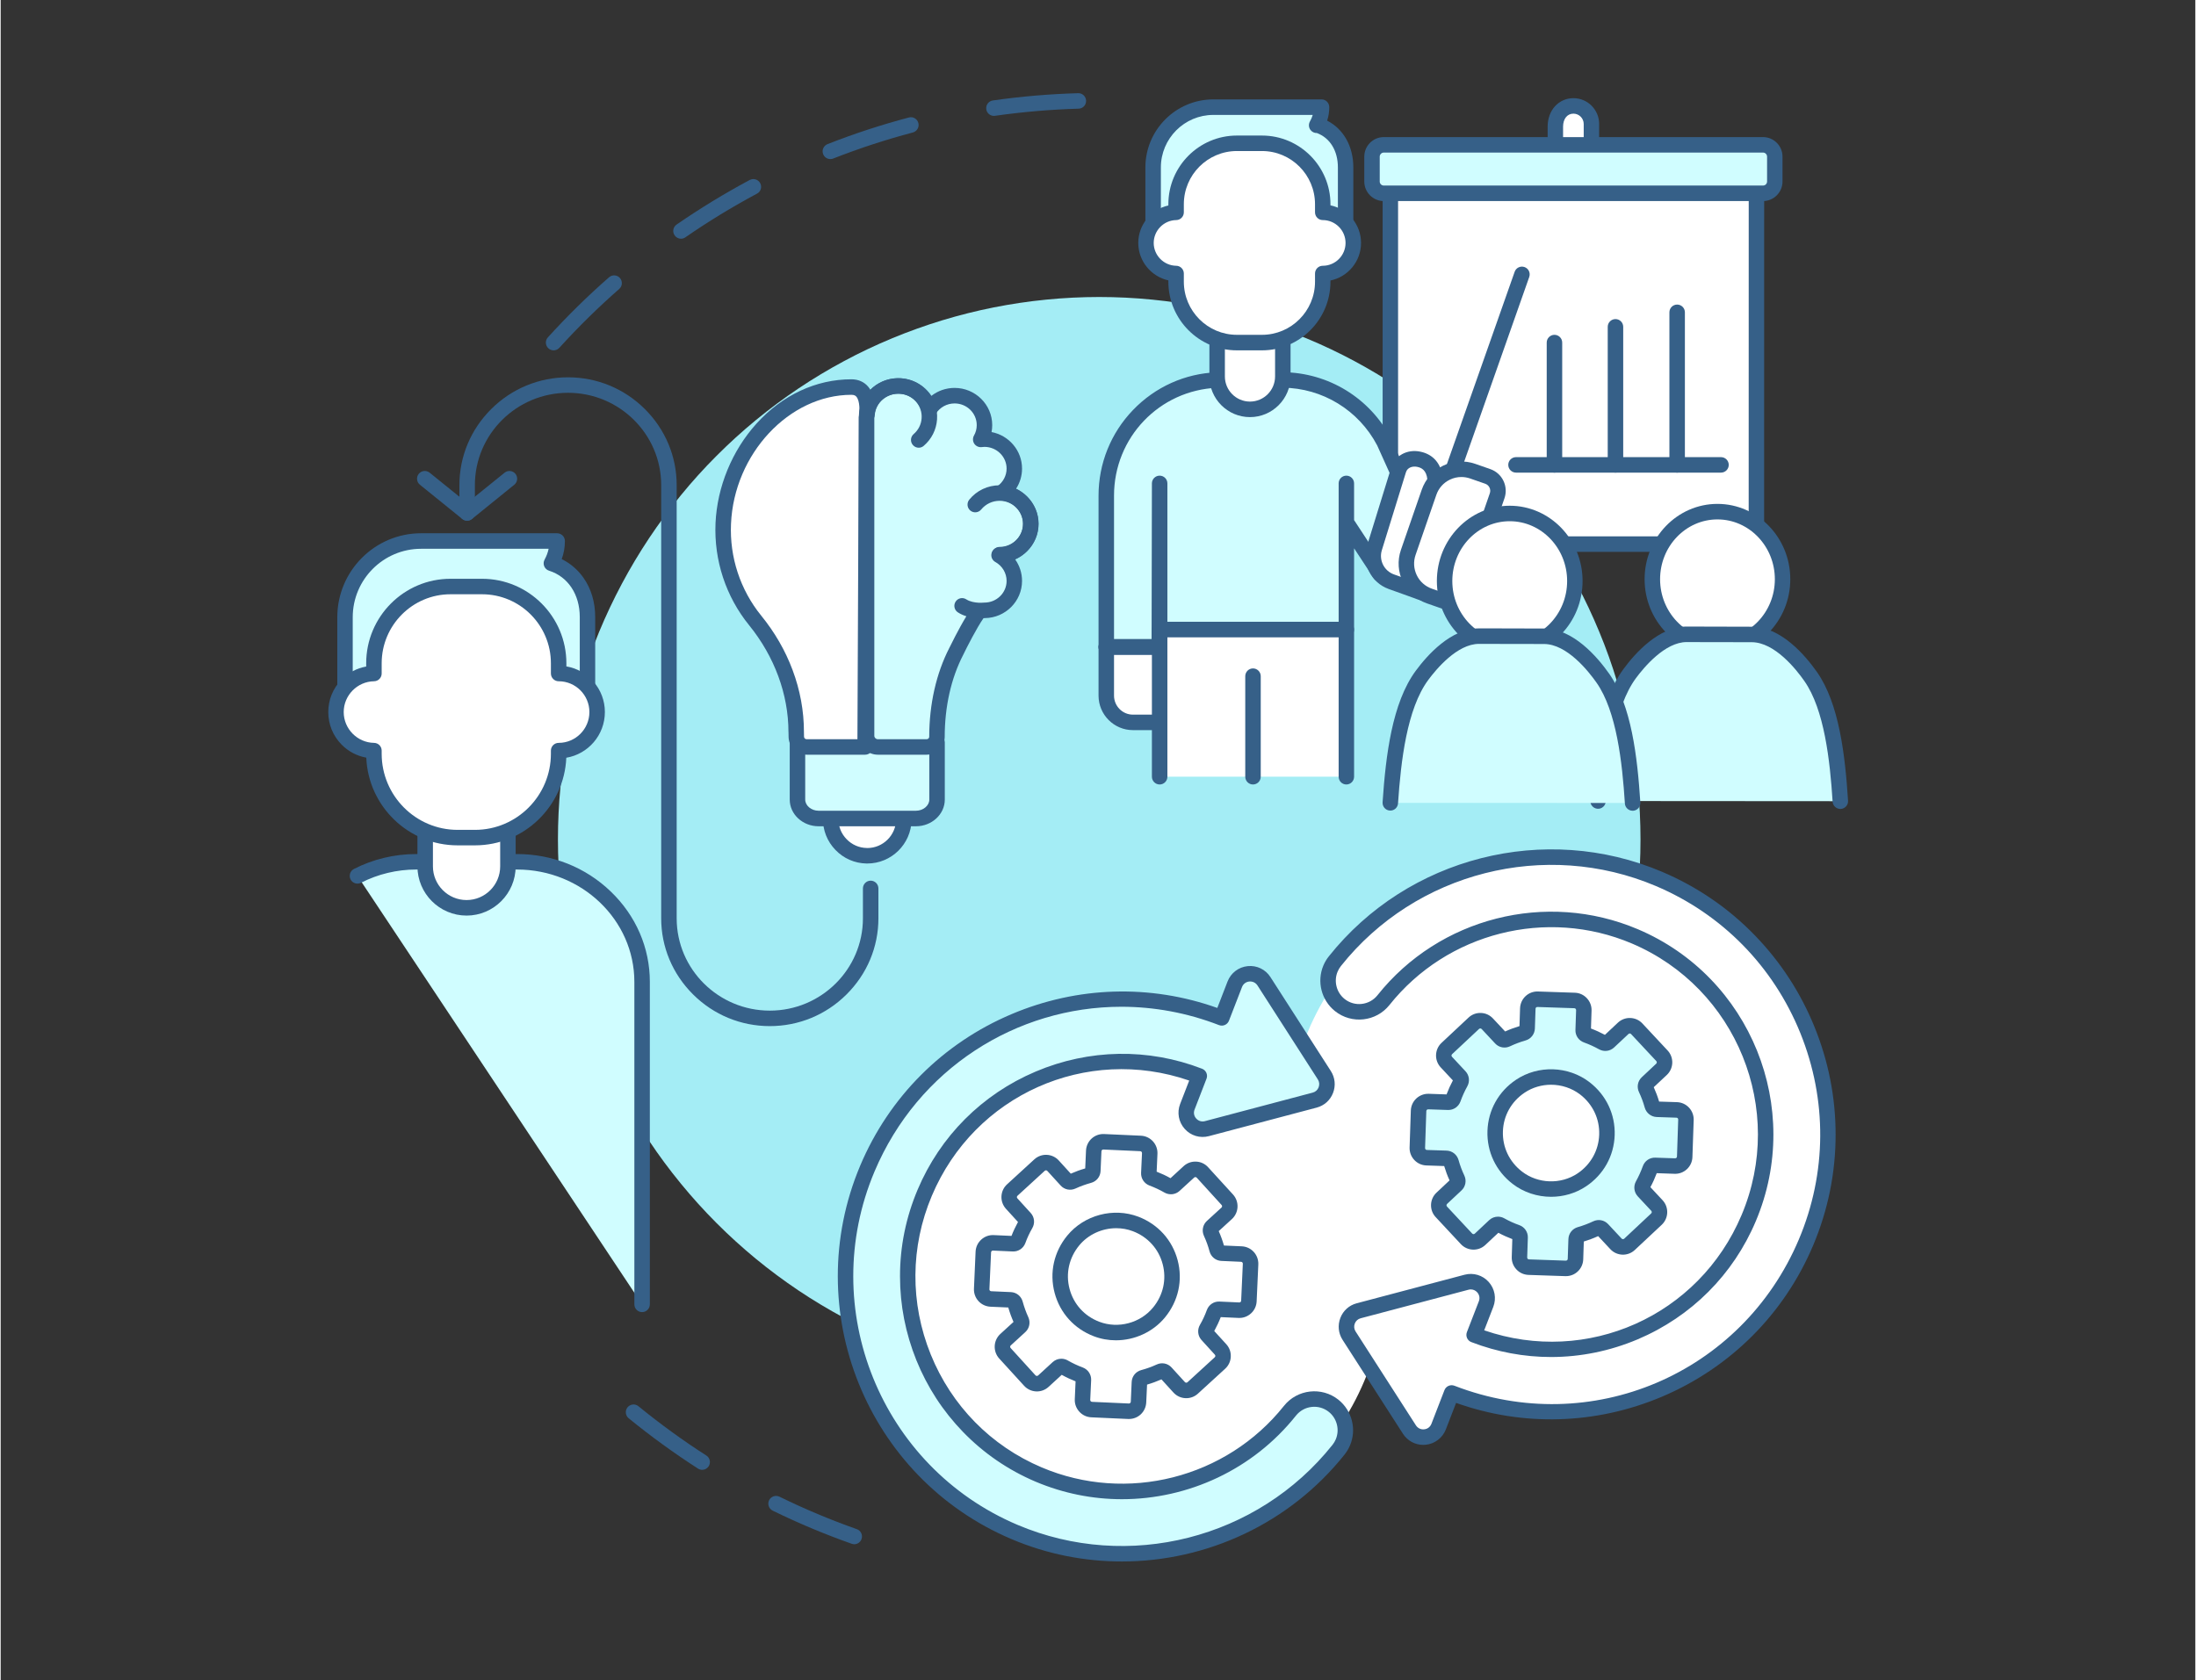 <svg xmlns="http://www.w3.org/2000/svg" xmlns:xlink="http://www.w3.org/1999/xlink" width="260" viewBox="0 0 194.88 149.25" height="199" preserveAspectRatio="xMidYMid meet"><rect x="0" y="0" width="194.88" height="149.25" fill="#333333" stroke="none"/><defs><clipPath id="99081277df"><path d="M 48 8.262 L 97 8.262 L 97 32 L 48 32 Z M 48 8.262 " clip-rule="nonzero"></path></clipPath><clipPath id="0649f91037"><path d="M 29.059 47 L 53 47 L 53 62 L 29.059 62 Z M 29.059 47 " clip-rule="nonzero"></path></clipPath><clipPath id="f39f08518b"><path d="M 29.059 52 L 53 52 L 53 75 L 29.059 75 Z M 29.059 52 " clip-rule="nonzero"></path></clipPath><clipPath id="d566eaa2c7"><path d="M 29.059 51 L 54 51 L 54 76 L 29.059 76 Z M 29.059 51 " clip-rule="nonzero"></path></clipPath><clipPath id="2cb6763d41"><path d="M 137 8.262 L 142 8.262 L 142 14 L 137 14 Z M 137 8.262 " clip-rule="nonzero"></path></clipPath><clipPath id="0d9e5485cf"><path d="M 101 8.262 L 121 8.262 L 121 21 L 101 21 Z M 101 8.262 " clip-rule="nonzero"></path></clipPath></defs><path fill="#366088" d="M 75.797 137.156 C 75.719 137.156 75.641 137.141 75.566 137.113 C 73.184 136.273 70.824 135.285 68.551 134.172 C 68.211 134.004 68.07 133.594 68.234 133.25 C 68.402 132.91 68.812 132.766 69.156 132.934 C 71.379 134.023 73.691 134.992 76.023 135.816 C 76.383 135.941 76.57 136.336 76.441 136.695 C 76.344 136.977 76.078 137.156 75.797 137.156 Z M 62.293 130.547 C 62.164 130.547 62.035 130.512 61.922 130.438 C 59.797 129.07 57.723 127.566 55.762 125.965 C 55.469 125.723 55.426 125.289 55.664 124.996 C 55.906 124.703 56.34 124.656 56.633 124.898 C 58.551 126.465 60.578 127.941 62.664 129.277 C 62.98 129.48 63.074 129.906 62.871 130.227 C 62.738 130.434 62.52 130.547 62.293 130.547 Z M 62.293 130.547 " fill-opacity="1" fill-rule="nonzero"></path><g clip-path="url(#99081277df)"><path fill="#366088" d="M 49.102 31.117 C 48.934 31.117 48.77 31.059 48.637 30.938 C 48.355 30.68 48.336 30.246 48.59 29.965 C 50.293 28.09 52.117 26.293 54.02 24.629 C 54.305 24.379 54.738 24.406 54.988 24.691 C 55.238 24.98 55.211 25.414 54.926 25.664 C 53.062 27.297 51.273 29.055 49.609 30.891 C 49.473 31.039 49.285 31.117 49.102 31.117 Z M 60.41 21.203 C 60.191 21.203 59.98 21.098 59.844 20.902 C 59.629 20.59 59.707 20.164 60.02 19.945 C 62.102 18.508 64.289 17.176 66.516 15.984 C 66.852 15.809 67.266 15.934 67.445 16.27 C 67.625 16.605 67.496 17.023 67.16 17.199 C 64.98 18.363 62.84 19.668 60.801 21.078 C 60.684 21.164 60.547 21.203 60.41 21.203 Z M 73.676 14.129 C 73.398 14.129 73.141 13.965 73.035 13.691 C 72.895 13.336 73.07 12.938 73.422 12.801 C 75.777 11.875 78.207 11.078 80.652 10.434 C 81.02 10.336 81.395 10.559 81.488 10.926 C 81.586 11.293 81.367 11.668 81 11.766 C 78.609 12.398 76.227 13.176 73.926 14.082 C 73.844 14.113 73.758 14.129 73.676 14.129 Z M 88.199 10.293 C 87.863 10.293 87.566 10.047 87.52 9.703 C 87.465 9.324 87.727 8.977 88.102 8.922 C 90.598 8.566 93.145 8.348 95.676 8.277 C 96.059 8.266 96.371 8.566 96.383 8.945 C 96.395 9.328 96.094 9.645 95.715 9.652 C 93.234 9.723 90.738 9.938 88.297 10.285 C 88.262 10.289 88.23 10.293 88.199 10.293 Z M 88.199 10.293 " fill-opacity="1" fill-rule="nonzero"></path></g><path fill="#a4edf5" d="M 145.613 74.559 C 145.613 76.137 145.535 77.711 145.383 79.281 C 145.227 80.852 144.996 82.41 144.691 83.957 C 144.383 85.504 144 87.031 143.543 88.543 C 143.086 90.055 142.559 91.535 141.953 92.996 C 141.352 94.453 140.68 95.879 139.938 97.27 C 139.195 98.66 138.387 100.012 137.512 101.324 C 136.641 102.637 135.703 103.902 134.703 105.121 C 133.703 106.34 132.648 107.508 131.535 108.625 C 130.422 109.742 129.258 110.797 128.039 111.801 C 126.824 112.801 125.562 113.738 124.254 114.617 C 122.941 115.492 121.594 116.305 120.207 117.047 C 118.816 117.789 117.398 118.465 115.941 119.066 C 114.488 119.672 113.008 120.203 111.5 120.66 C 109.996 121.117 108.469 121.5 106.926 121.809 C 105.383 122.117 103.828 122.348 102.258 122.504 C 100.691 122.656 99.121 122.734 97.547 122.734 C 95.973 122.734 94.402 122.656 92.836 122.504 C 91.27 122.348 89.715 122.117 88.172 121.809 C 86.629 121.5 85.102 121.117 83.598 120.66 C 82.09 120.203 80.609 119.672 79.156 119.066 C 77.699 118.465 76.277 117.789 74.891 117.047 C 73.504 116.305 72.152 115.492 70.844 114.617 C 69.535 113.738 68.273 112.801 67.055 111.801 C 65.84 110.797 64.676 109.742 63.562 108.625 C 62.449 107.508 61.391 106.34 60.395 105.121 C 59.395 103.902 58.457 102.637 57.582 101.324 C 56.711 100.012 55.902 98.66 55.16 97.27 C 54.418 95.879 53.746 94.453 53.141 92.996 C 52.539 91.535 52.012 90.055 51.555 88.543 C 51.098 87.031 50.715 85.504 50.406 83.957 C 50.102 82.41 49.867 80.852 49.715 79.281 C 49.559 77.711 49.484 76.137 49.484 74.559 C 49.484 72.98 49.559 71.406 49.715 69.836 C 49.867 68.266 50.102 66.707 50.406 65.16 C 50.715 63.609 51.098 62.082 51.555 60.574 C 52.012 59.062 52.539 57.578 53.141 56.121 C 53.746 54.664 54.418 53.238 55.16 51.848 C 55.902 50.457 56.711 49.105 57.582 47.793 C 58.457 46.48 59.395 45.215 60.395 43.996 C 61.391 42.773 62.449 41.605 63.562 40.492 C 64.676 39.375 65.84 38.316 67.055 37.316 C 68.273 36.316 69.535 35.375 70.844 34.5 C 72.152 33.625 73.504 32.812 74.891 32.07 C 76.277 31.324 77.699 30.652 79.156 30.047 C 80.609 29.445 82.09 28.914 83.598 28.453 C 85.102 27.996 86.629 27.613 88.172 27.305 C 89.715 27 91.27 26.766 92.836 26.613 C 94.402 26.457 95.973 26.379 97.547 26.379 C 99.121 26.379 100.691 26.457 102.258 26.613 C 103.828 26.766 105.383 27 106.926 27.305 C 108.469 27.613 109.996 27.996 111.5 28.453 C 113.008 28.914 114.488 29.445 115.941 30.047 C 117.398 30.652 118.816 31.324 120.207 32.07 C 121.594 32.812 122.941 33.625 124.254 34.5 C 125.562 35.375 126.824 36.316 128.039 37.316 C 129.258 38.316 130.422 39.375 131.535 40.492 C 132.648 41.605 133.703 42.773 134.703 43.996 C 135.703 45.215 136.641 46.48 137.512 47.793 C 138.387 49.105 139.195 50.457 139.938 51.848 C 140.68 53.238 141.352 54.664 141.953 56.121 C 142.559 57.578 143.086 59.062 143.543 60.574 C 144 62.082 144.383 63.609 144.691 65.16 C 144.996 66.707 145.227 68.266 145.383 69.836 C 145.535 71.406 145.613 72.98 145.613 74.559 Z M 145.613 74.559 " fill-opacity="1" fill-rule="nonzero"></path><path fill="#366088" d="M 41.418 46.246 C 41.266 46.246 41.113 46.195 40.988 46.094 L 37.23 43.055 C 36.934 42.816 36.887 42.383 37.125 42.086 C 37.363 41.793 37.797 41.746 38.094 41.984 L 41.418 44.672 L 44.746 41.984 C 45.039 41.746 45.473 41.793 45.711 42.086 C 45.949 42.383 45.902 42.816 45.605 43.055 L 41.852 46.094 C 41.723 46.195 41.57 46.246 41.418 46.246 Z M 41.418 46.246 " fill-opacity="1" fill-rule="nonzero"></path><path fill="#366088" d="M 68.297 91.137 C 65.73 91.137 63.312 90.141 61.488 88.328 C 59.66 86.512 58.652 84.109 58.652 81.562 L 58.652 43.086 C 58.652 38.566 54.941 34.887 50.379 34.887 C 45.82 34.887 42.109 38.566 42.109 43.086 L 42.109 45.555 C 42.109 45.938 41.801 46.246 41.422 46.246 C 41.043 46.246 40.734 45.938 40.734 45.555 L 40.734 43.086 C 40.734 40.539 41.742 38.137 43.57 36.32 C 45.398 34.508 47.816 33.512 50.379 33.512 C 52.945 33.512 55.363 34.508 57.191 36.32 C 59.02 38.137 60.027 40.539 60.027 43.086 L 60.027 81.562 C 60.027 86.082 63.734 89.762 68.297 89.762 C 72.859 89.762 76.566 86.082 76.566 81.562 L 76.566 78.91 C 76.566 78.527 76.875 78.219 77.254 78.219 C 77.633 78.219 77.941 78.527 77.941 78.91 L 77.941 81.562 C 77.941 84.109 76.934 86.512 75.105 88.328 C 73.281 90.141 70.863 91.137 68.297 91.137 Z M 68.297 91.137 " fill-opacity="1" fill-rule="nonzero"></path><path fill="#ffffff" d="M 73.703 72.695 C 73.672 74.488 75.109 75.977 76.895 76.008 C 78.68 76.039 80.168 74.598 80.199 72.809 Z M 73.703 72.695 " fill-opacity="1" fill-rule="nonzero"></path><path fill="#366088" d="M 76.953 76.695 C 76.93 76.695 76.906 76.695 76.883 76.695 C 75.836 76.676 74.855 76.25 74.125 75.488 C 73.391 74.73 73 73.734 73.016 72.684 C 73.023 72.305 73.336 72 73.715 72.008 C 74.094 72.016 74.395 72.328 74.391 72.711 C 74.379 73.391 74.633 74.039 75.113 74.531 C 75.59 75.027 76.227 75.305 76.906 75.316 C 76.922 75.32 76.938 75.32 76.953 75.32 C 78.344 75.32 79.488 74.195 79.512 72.797 C 79.52 72.418 79.832 72.113 80.211 72.121 C 80.59 72.129 80.891 72.441 80.887 72.82 C 80.848 74.973 79.09 76.695 76.953 76.695 Z M 76.953 76.695 " fill-opacity="1" fill-rule="nonzero"></path><path fill="#d0fdff" d="M 83.148 65.945 L 83.148 71.016 C 83.148 71.941 82.305 72.695 81.273 72.695 L 72.629 72.695 C 71.598 72.695 70.754 71.941 70.754 71.016 L 70.754 65.945 Z M 83.148 65.945 " fill-opacity="1" fill-rule="nonzero"></path><path fill="#366088" d="M 81.273 73.387 L 72.629 73.387 C 71.215 73.387 70.066 72.32 70.066 71.016 L 70.066 65.945 C 70.066 65.566 70.375 65.258 70.754 65.258 C 71.133 65.258 71.441 65.566 71.441 65.945 L 71.441 71.016 C 71.441 71.555 71.984 72.008 72.629 72.008 L 81.273 72.008 C 81.918 72.008 82.461 71.555 82.461 71.016 L 82.461 65.945 C 82.461 65.566 82.77 65.258 83.148 65.258 C 83.527 65.258 83.836 65.566 83.836 65.945 L 83.836 71.016 C 83.836 72.32 82.684 73.387 81.273 73.387 Z M 81.273 73.387 " fill-opacity="1" fill-rule="nonzero"></path><path fill="#ffffff" d="M 76.762 66.344 L 71.57 66.344 C 71.066 66.344 70.66 65.945 70.648 65.449 L 70.641 65.012 C 70.641 61.383 69.285 57.926 67 55.109 C 65.109 52.777 64.02 49.766 64.164 46.496 C 64.438 40.223 69.324 34.379 75.547 34.379 C 77.348 34.379 76.891 37.062 76.891 37.062 Z M 76.762 66.344 " fill-opacity="1" fill-rule="nonzero"></path><path fill="#366088" d="M 76.762 67.031 L 71.57 67.031 C 70.699 67.031 69.98 66.328 69.965 65.461 L 69.957 65.023 C 69.953 65.02 69.953 65.016 69.953 65.012 C 69.953 61.676 68.715 58.316 66.469 55.543 C 64.395 52.992 63.332 49.766 63.477 46.465 C 63.621 43.242 64.945 40.02 67.117 37.621 C 69.414 35.086 72.406 33.688 75.543 33.688 C 76.156 33.688 76.676 33.918 77.039 34.352 C 77.801 35.254 77.633 36.762 77.578 37.121 L 77.449 66.348 C 77.445 66.727 77.141 67.031 76.762 67.031 Z M 71.328 65.004 L 71.336 65.438 C 71.34 65.559 71.441 65.656 71.57 65.656 L 76.078 65.656 L 76.203 37.062 C 76.207 37.023 76.207 36.984 76.215 36.949 C 76.281 36.555 76.309 35.617 75.988 35.238 C 75.922 35.156 75.809 35.066 75.547 35.066 C 70.02 35.066 65.121 40.312 64.852 46.523 C 64.719 49.488 65.672 52.383 67.531 54.676 C 68.738 56.16 69.676 57.785 70.32 59.512 C 70.988 61.297 71.328 63.145 71.328 65.004 Z M 71.328 65.004 " fill-opacity="1" fill-rule="nonzero"></path><path fill="#d0fdff" d="M 76.891 56.406 L 76.891 65.352 C 76.891 65.902 77.34 66.344 77.891 66.344 L 82.223 66.344 C 82.719 66.344 83.129 65.949 83.141 65.457 C 83.141 62.82 83.66 60.168 84.852 57.855 C 84.852 57.855 86.148 55.176 86.93 54.223 C 87.188 54.227 87.359 54.207 87.359 54.207 C 88.824 54.207 90.012 53.035 90.012 51.594 C 90.012 50.609 89.461 49.758 88.652 49.309 C 90.199 49.305 91.465 48.055 91.465 46.523 C 91.465 45.078 90.328 43.879 88.891 43.754 C 89.566 43.277 90.012 42.5 90.012 41.621 C 90.012 40.176 88.824 39.004 87.359 39.004 C 87.246 39.004 87.137 39.016 87.027 39.027 C 87.238 38.652 87.359 38.219 87.359 37.758 C 87.359 36.312 86.172 35.145 84.707 35.145 C 83.75 35.145 82.914 35.645 82.449 36.395 C 82.145 35.184 81.031 34.277 79.715 34.277 C 78.16 34.277 76.891 35.531 76.891 37.062 L 76.891 56.98 Z M 85.371 53.809 C 85.816 54.102 86.367 54.195 86.777 54.219 Z M 85.371 53.809 " fill-opacity="1" fill-rule="nonzero"></path><path fill="#366088" d="M 82.223 67.031 L 77.891 67.031 C 76.961 67.031 76.203 66.281 76.203 65.352 L 76.203 37.062 C 76.203 35.148 77.777 33.59 79.715 33.59 C 80.922 33.59 82.012 34.199 82.645 35.16 C 83.223 34.707 83.945 34.453 84.707 34.453 C 86.547 34.453 88.047 35.938 88.047 37.758 C 88.047 37.965 88.027 38.172 87.988 38.375 C 89.527 38.668 90.695 40.012 90.695 41.621 C 90.695 42.262 90.508 42.879 90.168 43.402 C 91.34 43.973 92.152 45.172 92.152 46.523 C 92.152 47.93 91.301 49.145 90.086 49.688 C 90.477 50.238 90.695 50.898 90.695 51.594 C 90.695 53.402 89.219 54.879 87.395 54.898 C 87.367 54.898 87.324 54.902 87.273 54.906 C 86.668 55.77 85.789 57.5 85.473 58.156 C 85.469 58.16 85.465 58.164 85.465 58.172 C 84.395 60.246 83.828 62.766 83.828 65.457 C 83.828 65.465 83.828 65.469 83.828 65.477 C 83.805 66.348 83.098 67.031 82.223 67.031 Z M 77.578 56.406 L 77.578 65.352 C 77.578 65.52 77.719 65.656 77.891 65.656 L 82.223 65.656 C 82.348 65.656 82.449 65.562 82.453 65.445 C 82.457 62.543 83.074 59.812 84.238 57.547 C 84.312 57.398 85.047 55.887 85.75 54.734 C 85.496 54.656 85.234 54.543 84.996 54.387 C 84.676 54.18 84.59 53.75 84.797 53.434 C 85.004 53.113 85.43 53.027 85.746 53.234 C 86.07 53.445 86.508 53.512 86.816 53.531 C 86.84 53.531 86.859 53.531 86.879 53.535 C 86.906 53.535 86.934 53.535 86.961 53.535 C 87.152 53.539 87.281 53.523 87.285 53.523 C 87.309 53.52 87.336 53.52 87.359 53.52 C 88.441 53.52 89.324 52.656 89.324 51.594 C 89.324 50.898 88.938 50.254 88.32 49.914 C 88.047 49.762 87.91 49.441 87.988 49.141 C 88.062 48.836 88.336 48.621 88.648 48.621 C 89.824 48.617 90.777 47.676 90.777 46.523 C 90.777 45.449 89.922 44.535 88.832 44.438 C 88.543 44.414 88.305 44.211 88.227 43.93 C 88.152 43.652 88.262 43.355 88.496 43.188 C 89.016 42.828 89.324 42.238 89.324 41.621 C 89.324 40.559 88.441 39.691 87.359 39.691 C 87.285 39.691 87.207 39.699 87.109 39.711 C 86.852 39.742 86.598 39.625 86.453 39.41 C 86.312 39.195 86.301 38.914 86.426 38.688 C 86.59 38.402 86.672 38.09 86.672 37.758 C 86.672 36.695 85.793 35.832 84.707 35.832 C 84.02 35.832 83.395 36.18 83.031 36.758 C 82.887 36.992 82.617 37.117 82.344 37.074 C 82.07 37.031 81.852 36.832 81.785 36.562 C 81.547 35.625 80.695 34.969 79.715 34.969 C 78.535 34.969 77.578 35.906 77.578 37.062 Z M 77.578 56.406 " fill-opacity="1" fill-rule="nonzero"></path><path fill="#366088" d="M 88.703 49.949 C 88.324 49.949 88.016 49.641 88.016 49.262 C 88.016 48.883 88.324 48.574 88.703 48.574 C 89.852 48.574 90.789 47.656 90.789 46.527 C 90.789 45.398 89.852 44.48 88.703 44.48 C 88.066 44.48 87.473 44.762 87.07 45.25 C 86.832 45.543 86.398 45.59 86.105 45.348 C 85.812 45.109 85.77 44.676 86.008 44.379 C 86.668 43.566 87.652 43.102 88.703 43.102 C 90.609 43.102 92.164 44.637 92.164 46.527 C 92.164 48.414 90.609 49.949 88.703 49.949 Z M 88.703 49.949 " fill-opacity="1" fill-rule="nonzero"></path><path fill="#366088" d="M 81.52 39.766 C 81.328 39.766 81.133 39.684 81 39.523 C 80.75 39.238 80.785 38.801 81.07 38.555 C 81.488 38.195 81.742 37.699 81.777 37.152 C 81.816 36.617 81.641 36.094 81.285 35.684 C 80.918 35.262 80.406 35.008 79.84 34.973 C 78.691 34.895 77.695 35.746 77.617 36.875 C 77.59 37.254 77.262 37.539 76.883 37.516 C 76.504 37.488 76.219 37.16 76.246 36.777 C 76.379 34.895 78.031 33.469 79.934 33.598 C 80.863 33.66 81.711 34.082 82.32 34.781 C 82.918 35.469 83.211 36.344 83.148 37.25 C 83.086 38.164 82.664 39 81.965 39.598 C 81.836 39.711 81.68 39.766 81.52 39.766 Z M 81.52 39.766 " fill-opacity="1" fill-rule="nonzero"></path><path fill="#d0fdff" d="M 31.68 77.793 C 33.234 76.996 35.008 76.543 36.883 76.543 L 45.855 76.543 C 51.961 76.543 56.957 81.344 56.957 87.207 L 56.957 115.852 Z M 31.68 77.793 " fill-opacity="1" fill-rule="nonzero"></path><path fill="#366088" d="M 56.957 116.539 C 56.578 116.539 56.27 116.23 56.27 115.852 L 56.27 87.207 C 56.27 81.707 51.598 77.23 45.855 77.23 L 36.883 77.23 C 35.184 77.23 33.492 77.637 31.996 78.406 C 31.656 78.582 31.242 78.445 31.07 78.109 C 30.898 77.77 31.031 77.355 31.367 77.18 C 33.059 76.312 34.965 75.855 36.883 75.855 L 45.855 75.855 C 48.988 75.855 51.941 77.035 54.172 79.18 C 56.41 81.328 57.645 84.18 57.645 87.207 L 57.645 115.852 C 57.645 116.23 57.336 116.539 56.957 116.539 Z M 56.957 116.539 " fill-opacity="1" fill-rule="nonzero"></path><path fill="#ffffff" d="M 45.043 73.793 L 45.043 76.949 C 45.043 78.98 43.398 80.633 41.371 80.633 C 39.34 80.633 37.695 78.98 37.695 76.949 L 37.695 73.812 Z M 45.043 73.793 " fill-opacity="1" fill-rule="nonzero"></path><path fill="#366088" d="M 41.371 81.32 C 38.965 81.32 37.008 79.359 37.008 76.949 L 37.008 73.812 C 37.008 73.434 37.316 73.125 37.695 73.125 C 38.074 73.125 38.383 73.434 38.383 73.812 L 38.383 76.949 C 38.383 78.598 39.723 79.941 41.371 79.941 C 43.016 79.941 44.355 78.598 44.355 76.949 L 44.355 73.793 C 44.355 73.414 44.664 73.105 45.043 73.105 C 45.422 73.105 45.73 73.414 45.73 73.793 L 45.73 76.949 C 45.73 79.359 43.773 81.32 41.371 81.32 Z M 41.371 81.32 " fill-opacity="1" fill-rule="nonzero"></path><path fill="#d0fdff" d="M 48.898 50.031 C 50.719 50.605 52.105 52.336 52.105 54.801 L 52.105 60.977 L 30.574 61.043 L 30.574 54.824 C 30.574 51.086 33.602 48.055 37.332 48.055 L 49.414 48.055 C 49.414 48.762 49.234 49.43 48.914 50.008 Z M 48.898 50.031 " fill-opacity="1" fill-rule="nonzero"></path><g clip-path="url(#0649f91037)"><path fill="#366088" d="M 30.574 61.73 C 30.395 61.73 30.219 61.66 30.09 61.531 C 29.961 61.402 29.891 61.227 29.891 61.043 L 29.891 54.824 C 29.891 50.711 33.227 47.363 37.332 47.363 L 49.414 47.363 C 49.793 47.363 50.102 47.672 50.102 48.055 C 50.102 48.602 50.008 49.148 49.82 49.66 C 50.586 50.035 51.242 50.598 51.746 51.309 C 52.43 52.277 52.793 53.484 52.793 54.801 L 52.793 60.977 C 52.793 61.355 52.488 61.664 52.109 61.664 L 30.578 61.73 C 30.578 61.73 30.578 61.73 30.574 61.73 Z M 52.105 60.977 Z M 37.332 48.742 C 33.984 48.742 31.262 51.469 31.262 54.824 L 31.262 60.352 L 51.422 60.289 L 51.422 54.801 C 51.422 52.793 50.375 51.219 48.695 50.688 C 48.332 50.574 48.133 50.188 48.246 49.828 C 48.262 49.773 48.285 49.723 48.312 49.68 C 48.312 49.676 48.312 49.676 48.312 49.676 C 48.473 49.383 48.59 49.066 48.656 48.742 Z M 37.332 48.742 " fill-opacity="1" fill-rule="nonzero"></path></g><g clip-path="url(#f39f08518b)"><path fill="#ffffff" d="M 49.547 59.816 L 49.547 58.91 C 49.547 55.145 46.504 52.094 42.746 52.094 L 39.941 52.094 C 36.188 52.094 33.145 55.145 33.145 58.91 L 33.145 59.82 C 31.277 59.848 29.773 61.367 29.773 63.242 C 29.773 65.121 31.277 66.641 33.145 66.668 L 33.145 66.945 C 33.145 71.059 36.473 74.395 40.574 74.395 L 42.117 74.395 C 46.219 74.395 49.547 71.059 49.547 66.945 L 49.547 66.668 C 51.434 66.668 52.965 65.137 52.965 63.242 C 52.965 61.352 51.434 59.816 49.547 59.816 Z M 49.547 59.816 " fill-opacity="1" fill-rule="nonzero"></path></g><g clip-path="url(#d566eaa2c7)"><path fill="#366088" d="M 42.117 75.082 L 40.574 75.082 C 36.215 75.082 32.645 71.617 32.465 67.293 C 31.637 67.145 30.875 66.746 30.273 66.133 C 29.508 65.359 29.09 64.332 29.09 63.242 C 29.09 62.156 29.508 61.129 30.273 60.355 C 30.871 59.746 31.633 59.348 32.457 59.199 L 32.457 58.91 C 32.457 54.77 35.816 51.406 39.941 51.406 L 42.746 51.406 C 46.875 51.406 50.234 54.77 50.234 58.91 L 50.234 59.188 C 52.172 59.516 53.652 61.211 53.652 63.242 C 53.652 65.281 52.168 66.977 50.227 67.301 C 50.039 71.625 46.473 75.082 42.117 75.082 Z M 39.941 52.781 C 36.574 52.781 33.832 55.531 33.832 58.91 L 33.832 59.82 C 33.832 60.195 33.531 60.504 33.152 60.508 C 31.668 60.531 30.461 61.758 30.461 63.242 C 30.461 64.73 31.668 65.957 33.152 65.98 C 33.531 65.984 33.832 66.289 33.832 66.668 L 33.832 66.945 C 33.832 70.672 36.855 73.707 40.574 73.707 L 42.117 73.707 C 45.836 73.707 48.859 70.672 48.859 66.945 L 48.859 66.668 C 48.859 66.289 49.168 65.98 49.547 65.98 C 51.051 65.98 52.277 64.754 52.277 63.242 C 52.277 61.734 51.051 60.508 49.547 60.508 C 49.168 60.508 48.859 60.199 48.859 59.816 L 48.859 58.91 C 48.859 55.531 46.117 52.781 42.746 52.781 Z M 39.941 52.781 " fill-opacity="1" fill-rule="nonzero"></path></g><path fill="#ffffff" d="M 141.258 12.863 L 141.258 11.012 C 141.258 10.125 140.539 9.406 139.656 9.406 C 138.77 9.406 138.051 10.125 138.051 11.25 L 138.051 12.863 Z M 141.258 12.863 " fill-opacity="1" fill-rule="nonzero"></path><g clip-path="url(#2cb6763d41)"><path fill="#366088" d="M 141.258 13.551 C 140.879 13.551 140.57 13.246 140.57 12.863 L 140.57 11.012 C 140.57 10.508 140.16 10.094 139.656 10.094 C 139.105 10.094 138.738 10.559 138.738 11.25 L 138.738 12.863 C 138.738 13.246 138.434 13.551 138.051 13.551 C 137.672 13.551 137.367 13.246 137.367 12.863 L 137.367 11.25 C 137.367 10.547 137.598 9.906 138.012 9.445 C 138.438 8.977 139.02 8.719 139.656 8.719 C 140.918 8.719 141.941 9.746 141.941 11.012 L 141.941 12.863 C 141.941 13.246 141.637 13.551 141.258 13.551 Z M 141.258 13.551 " fill-opacity="1" fill-rule="nonzero"></path></g><path fill="#ffffff" d="M 123.402 17.168 L 123.402 44.707 L 123.789 48.324 L 154.16 48.324 C 155.125 48.324 155.902 47.543 155.902 46.578 L 155.91 17.168 Z M 123.402 17.168 " fill-opacity="1" fill-rule="nonzero"></path><path fill="#366088" d="M 154.16 49.016 L 123.789 49.016 C 123.438 49.016 123.141 48.75 123.105 48.398 L 122.719 44.781 C 122.715 44.758 122.715 44.73 122.715 44.707 L 122.715 17.168 C 122.715 16.789 123.02 16.48 123.402 16.48 C 123.781 16.48 124.086 16.789 124.086 17.168 L 124.086 44.672 L 124.406 47.637 L 154.16 47.637 C 154.742 47.637 155.219 47.164 155.219 46.578 L 155.223 17.168 C 155.223 16.789 155.531 16.48 155.91 16.48 C 156.289 16.48 156.594 16.789 156.594 17.168 L 156.59 46.578 C 156.59 47.922 155.5 49.016 154.16 49.016 Z M 154.16 49.016 " fill-opacity="1" fill-rule="nonzero"></path><path fill="#d0fdff" d="M 156.492 17.168 L 122.816 17.168 C 122.238 17.168 121.773 16.699 121.773 16.121 L 121.773 13.914 C 121.773 13.332 122.238 12.863 122.816 12.863 L 156.492 12.863 C 157.07 12.863 157.539 13.332 157.539 13.914 L 157.539 16.121 C 157.539 16.699 157.07 17.168 156.492 17.168 Z M 156.492 17.168 " fill-opacity="1" fill-rule="nonzero"></path><path fill="#366088" d="M 156.492 17.859 L 122.816 17.859 C 121.863 17.859 121.086 17.078 121.086 16.121 L 121.086 13.914 C 121.086 12.953 121.863 12.176 122.816 12.176 L 156.492 12.176 C 157.445 12.176 158.223 12.953 158.223 13.914 L 158.223 16.121 C 158.223 17.078 157.445 17.859 156.492 17.859 Z M 122.816 13.551 C 122.621 13.551 122.457 13.715 122.457 13.914 L 122.457 16.121 C 122.457 16.32 122.621 16.48 122.816 16.48 L 156.492 16.48 C 156.691 16.48 156.852 16.32 156.852 16.121 L 156.852 13.914 C 156.852 13.715 156.691 13.551 156.492 13.551 Z M 122.816 13.551 " fill-opacity="1" fill-rule="nonzero"></path><path fill="#d0fdff" d="M 116.934 11.109 L 116.855 11.129 C 117.133 10.656 117.293 10.105 117.293 9.52 L 107.68 9.52 C 104.727 9.52 102.336 11.914 102.336 14.871 L 102.336 19.828 L 119.43 19.777 L 119.43 14.875 C 119.43 12.918 118.379 11.562 116.934 11.109 Z M 116.934 11.109 " fill-opacity="1" fill-rule="nonzero"></path><g clip-path="url(#0d9e5485cf)"><path fill="#366088" d="M 102.336 20.516 C 102.156 20.516 101.98 20.445 101.852 20.316 C 101.723 20.188 101.648 20.012 101.648 19.828 L 101.648 14.871 C 101.648 11.539 104.355 8.828 107.68 8.828 L 117.293 8.828 C 117.672 8.828 117.977 9.137 117.977 9.52 C 117.977 9.926 117.914 10.328 117.789 10.715 C 119.238 11.457 120.113 12.992 120.113 14.875 L 120.113 19.777 C 120.113 20.156 119.809 20.461 119.43 20.465 L 102.34 20.516 C 102.34 20.516 102.336 20.516 102.336 20.516 Z M 107.68 10.207 C 105.113 10.207 103.023 12.301 103.023 14.871 L 103.023 19.137 L 118.742 19.09 L 118.742 14.875 C 118.742 13.387 118.047 12.258 116.879 11.816 C 116.66 11.824 116.445 11.723 116.309 11.543 C 116.141 11.32 116.125 11.023 116.262 10.781 C 116.367 10.602 116.449 10.406 116.508 10.207 Z M 107.68 10.207 " fill-opacity="1" fill-rule="nonzero"></path></g><path fill="#d0fdff" d="M 102.914 42.934 L 102.914 55.922 L 119.492 55.922 L 119.492 42.934 L 119.492 46.402 L 122.496 50.973 L 124.938 43.852 C 124.938 43.852 123.664 41.098 122.848 39.258 C 121.148 36.008 117.762 33.781 113.852 33.746 L 108.016 33.754 C 102.543 33.969 98.176 38.484 98.176 44.023 L 98.176 57.465 L 102.887 57.465 Z M 102.914 42.934 " fill-opacity="1" fill-rule="nonzero"></path><path fill="#366088" d="M 102.887 58.152 L 98.176 58.152 C 97.797 58.152 97.488 57.844 97.488 57.465 L 97.488 44.023 C 97.488 41.172 98.574 38.469 100.551 36.414 C 102.52 34.367 105.16 33.176 107.988 33.066 C 107.996 33.066 108.008 33.066 108.016 33.066 L 113.852 33.059 C 113.852 33.059 113.855 33.059 113.855 33.059 C 117.898 33.094 121.578 35.348 123.457 38.941 C 123.461 38.953 123.469 38.965 123.477 38.98 C 124.281 40.793 125.547 43.535 125.559 43.562 C 125.633 43.723 125.645 43.906 125.586 44.074 L 123.145 51.195 C 123.062 51.445 122.844 51.625 122.582 51.656 C 122.324 51.691 122.066 51.57 121.922 51.352 L 120.18 48.699 L 120.18 55.922 C 120.18 56.301 119.871 56.609 119.492 56.609 L 103.574 56.609 L 103.574 57.465 C 103.574 57.844 103.266 58.152 102.887 58.152 Z M 98.863 56.773 L 102.199 56.773 L 102.227 42.934 C 102.227 42.555 102.535 42.246 102.914 42.246 C 103.293 42.246 103.602 42.555 103.602 42.934 L 103.602 55.23 L 118.809 55.23 L 118.809 42.934 C 118.809 42.555 119.113 42.246 119.492 42.246 C 119.875 42.246 120.18 42.555 120.18 42.934 L 120.18 46.195 L 122.301 49.426 L 124.195 43.891 C 123.867 43.172 122.895 41.059 122.23 39.559 C 120.586 36.43 117.375 34.465 113.848 34.434 L 108.031 34.441 C 102.887 34.652 98.863 38.859 98.863 44.023 Z M 98.863 56.773 " fill-opacity="1" fill-rule="nonzero"></path><path fill="#ffffff" d="M 102.914 55.922 L 119.492 55.922 L 119.492 68.984 L 102.914 68.984 Z M 102.914 55.922 " fill-opacity="1" fill-rule="nonzero"></path><path fill="#366088" d="M 119.492 69.676 C 119.113 69.676 118.809 69.367 118.809 68.984 L 118.809 56.609 L 103.602 56.609 L 103.602 68.984 C 103.602 69.367 103.293 69.676 102.914 69.676 C 102.535 69.676 102.227 69.367 102.227 68.984 L 102.227 55.922 C 102.227 55.539 102.535 55.23 102.914 55.23 L 119.492 55.23 C 119.875 55.23 120.18 55.539 120.18 55.922 L 120.18 68.984 C 120.18 69.367 119.875 69.676 119.492 69.676 Z M 119.492 69.676 " fill-opacity="1" fill-rule="nonzero"></path><path fill="#ffffff" d="M 102.914 64.16 L 100.543 64.16 C 99.234 64.16 98.176 63.094 98.176 61.785 L 98.176 57.465 L 102.914 57.465 Z M 102.914 64.16 " fill-opacity="1" fill-rule="nonzero"></path><path fill="#366088" d="M 102.914 64.848 L 100.543 64.848 C 98.859 64.848 97.488 63.473 97.488 61.785 L 97.488 57.465 C 97.488 57.082 97.797 56.773 98.176 56.773 L 102.914 56.773 C 103.293 56.773 103.602 57.082 103.602 57.465 L 103.602 64.16 C 103.602 64.539 103.293 64.848 102.914 64.848 Z M 98.863 58.152 L 98.863 61.785 C 98.863 62.715 99.617 63.473 100.543 63.473 L 102.227 63.473 L 102.227 58.152 Z M 98.863 58.152 " fill-opacity="1" fill-rule="nonzero"></path><path fill="#ffffff" d="M 113.852 29.734 L 113.852 33.434 C 113.852 35.051 112.547 36.359 110.934 36.359 C 109.324 36.359 108.02 35.051 108.02 33.434 L 108.02 29.734 Z M 113.852 29.734 " fill-opacity="1" fill-rule="nonzero"></path><path fill="#366088" d="M 110.934 37.047 C 108.949 37.047 107.332 35.426 107.332 33.434 L 107.332 29.734 C 107.332 29.352 107.641 29.043 108.02 29.043 C 108.398 29.043 108.707 29.352 108.707 29.734 L 108.707 33.434 C 108.707 34.668 109.707 35.668 110.934 35.668 C 112.164 35.668 113.164 34.668 113.164 33.434 L 113.164 29.734 C 113.164 29.352 113.473 29.043 113.852 29.043 C 114.23 29.043 114.539 29.352 114.539 29.734 L 114.539 33.434 C 114.539 35.426 112.922 37.047 110.934 37.047 Z M 110.934 37.047 " fill-opacity="1" fill-rule="nonzero"></path><path fill="#ffffff" d="M 117.395 18.855 L 117.395 18.137 C 117.395 15.148 114.98 12.727 112 12.727 L 109.773 12.727 C 106.793 12.727 104.375 15.148 104.375 18.137 L 104.375 18.859 C 102.895 18.879 101.699 20.086 101.699 21.578 C 101.699 23.066 102.895 24.273 104.375 24.293 L 104.375 25.02 C 104.375 28.004 106.793 30.426 109.773 30.426 L 112 30.426 C 114.98 30.426 117.395 28.004 117.395 25.02 L 117.395 24.297 C 118.895 24.297 120.109 23.078 120.109 21.578 C 120.109 20.074 118.895 18.855 117.395 18.855 Z M 117.395 18.855 " fill-opacity="1" fill-rule="nonzero"></path><path fill="#366088" d="M 112 31.117 L 109.773 31.117 C 106.418 31.117 103.688 28.379 103.688 25.02 L 103.688 24.902 C 102.164 24.566 101.016 23.195 101.016 21.578 C 101.016 19.957 102.164 18.586 103.688 18.25 L 103.688 18.137 C 103.688 14.773 106.418 12.039 109.773 12.039 L 112 12.039 C 115.352 12.039 118.082 14.773 118.082 18.137 L 118.082 18.238 C 119.629 18.559 120.797 19.934 120.797 21.578 C 120.797 23.219 119.629 24.594 118.082 24.914 L 118.082 25.02 C 118.082 28.379 115.352 31.117 112 31.117 Z M 109.773 13.414 C 107.176 13.414 105.062 15.531 105.062 18.137 L 105.062 18.859 C 105.062 19.234 104.762 19.543 104.387 19.547 C 103.285 19.562 102.387 20.473 102.387 21.578 C 102.387 22.68 103.285 23.59 104.387 23.605 C 104.762 23.609 105.062 23.918 105.062 24.293 L 105.062 25.02 C 105.062 27.621 107.176 29.738 109.773 29.738 L 112 29.738 C 114.598 29.738 116.711 27.621 116.711 25.02 L 116.711 24.297 C 116.711 23.914 117.016 23.605 117.395 23.605 C 118.512 23.605 119.422 22.695 119.422 21.578 C 119.422 20.457 118.512 19.547 117.395 19.547 C 117.016 19.547 116.711 19.238 116.711 18.855 L 116.711 18.137 C 116.711 15.531 114.598 13.414 112 13.414 Z M 109.773 13.414 " fill-opacity="1" fill-rule="nonzero"></path><path fill="#ffffff" d="M 127.371 42.508 C 127.273 41.648 126.848 40.984 125.93 40.789 C 125.148 40.625 124.363 40.98 124.129 41.742 L 121.984 48.676 C 121.609 49.914 122.27 51.227 123.484 51.664 L 125.828 52.508 C 125.828 52.508 127.633 53.289 128.16 52.117 Z M 127.371 42.508 " fill-opacity="1" fill-rule="nonzero"></path><path fill="#366088" d="M 127.027 53.453 C 126.934 53.453 126.836 53.449 126.73 53.438 C 126.172 53.387 125.695 53.199 125.578 53.148 L 123.25 52.312 C 121.691 51.75 120.848 50.066 121.328 48.477 L 123.473 41.535 C 123.805 40.465 124.895 39.867 126.07 40.117 C 127.211 40.355 127.914 41.18 128.051 42.43 C 128.094 42.809 127.824 43.148 127.445 43.191 C 127.066 43.23 126.73 42.961 126.688 42.582 C 126.594 41.738 126.156 41.543 125.785 41.465 C 125.402 41.383 124.922 41.5 124.785 41.945 L 122.641 48.879 C 122.375 49.762 122.848 50.703 123.715 51.016 L 126.059 51.859 C 126.074 51.863 126.086 51.871 126.102 51.875 C 126.109 51.879 127.301 52.348 127.535 51.832 C 127.691 51.488 128.098 51.332 128.441 51.488 C 128.789 51.645 128.941 52.055 128.785 52.398 C 128.602 52.809 128.137 53.453 127.027 53.453 Z M 127.027 53.453 " fill-opacity="1" fill-rule="nonzero"></path><path fill="#366088" d="M 128.891 42.648 C 128.812 42.648 128.738 42.637 128.66 42.609 C 128.305 42.48 128.117 42.09 128.242 41.73 L 134.438 24.141 C 134.562 23.781 134.957 23.594 135.312 23.719 C 135.672 23.844 135.859 24.238 135.734 24.598 L 129.539 42.188 C 129.438 42.473 129.172 42.648 128.891 42.648 Z M 128.891 42.648 " fill-opacity="1" fill-rule="nonzero"></path><path fill="#366088" d="M 111.203 69.676 C 110.824 69.676 110.516 69.367 110.516 68.984 L 110.516 60.059 C 110.516 59.676 110.824 59.367 111.203 59.367 C 111.582 59.367 111.891 59.676 111.891 60.059 L 111.891 68.984 C 111.891 69.367 111.582 69.676 111.203 69.676 Z M 111.203 69.676 " fill-opacity="1" fill-rule="nonzero"></path><path fill="#366088" d="M 102.914 58.152 L 98.176 58.152 C 97.797 58.152 97.488 57.844 97.488 57.465 C 97.488 57.082 97.797 56.773 98.176 56.773 L 102.914 56.773 C 103.293 56.773 103.602 57.082 103.602 57.465 C 103.602 57.844 103.293 58.152 102.914 58.152 Z M 102.914 58.152 " fill-opacity="1" fill-rule="nonzero"></path><path fill="#366088" d="M 137.973 41.977 C 137.594 41.977 137.285 41.668 137.285 41.289 L 137.285 30.426 C 137.285 30.047 137.594 29.738 137.973 29.738 C 138.352 29.738 138.66 30.047 138.66 30.426 L 138.66 41.289 C 138.66 41.668 138.352 41.977 137.973 41.977 Z M 137.973 41.977 " fill-opacity="1" fill-rule="nonzero"></path><path fill="#366088" d="M 143.391 41.977 C 143.012 41.977 142.703 41.668 142.703 41.289 L 142.703 29.027 C 142.703 28.648 143.012 28.34 143.391 28.34 C 143.77 28.34 144.078 28.648 144.078 29.027 L 144.078 41.289 C 144.078 41.668 143.77 41.977 143.391 41.977 Z M 143.391 41.977 " fill-opacity="1" fill-rule="nonzero"></path><path fill="#366088" d="M 148.867 41.977 C 148.488 41.977 148.18 41.668 148.18 41.289 L 148.18 27.738 C 148.18 27.359 148.488 27.051 148.867 27.051 C 149.246 27.051 149.555 27.359 149.555 27.738 L 149.555 41.289 C 149.555 41.668 149.246 41.977 148.867 41.977 Z M 148.867 41.977 " fill-opacity="1" fill-rule="nonzero"></path><path fill="#366088" d="M 152.762 41.977 L 134.559 41.977 C 134.18 41.977 133.871 41.668 133.871 41.289 C 133.871 40.91 134.18 40.602 134.559 40.602 L 152.762 40.602 C 153.141 40.602 153.449 40.91 153.449 41.289 C 153.449 41.668 153.141 41.977 152.762 41.977 Z M 152.762 41.977 " fill-opacity="1" fill-rule="nonzero"></path><path fill="#ffffff" d="M 126.867 52.938 L 128.215 53.406 C 128.918 53.652 129.688 53.277 129.93 52.57 L 132.883 44.035 C 133.129 43.328 132.754 42.559 132.051 42.316 L 130.703 41.848 C 129.117 41.297 127.383 42.137 126.836 43.73 L 124.992 49.062 C 124.441 50.652 125.281 52.387 126.867 52.938 Z M 126.867 52.938 " fill-opacity="1" fill-rule="nonzero"></path><path fill="#366088" d="M 128.66 54.172 C 128.434 54.172 128.207 54.133 127.988 54.059 L 126.645 53.59 C 124.699 52.914 123.668 50.781 124.34 48.836 L 126.184 43.504 C 126.512 42.559 127.184 41.801 128.082 41.363 C 128.977 40.93 129.988 40.871 130.93 41.195 L 132.273 41.664 C 132.789 41.844 133.203 42.211 133.441 42.703 C 133.676 43.191 133.711 43.746 133.531 44.262 L 130.582 52.797 C 130.402 53.312 130.035 53.727 129.547 53.965 C 129.266 54.102 128.961 54.172 128.66 54.172 Z M 129.707 42.367 C 129.355 42.367 129.004 42.445 128.68 42.605 C 128.113 42.879 127.688 43.359 127.484 43.953 L 125.641 49.285 C 125.434 49.883 125.473 50.523 125.746 51.09 C 126.02 51.656 126.5 52.082 127.094 52.289 L 128.441 52.758 C 128.785 52.875 129.164 52.691 129.281 52.348 L 132.234 43.809 C 132.293 43.641 132.281 43.461 132.203 43.301 C 132.129 43.145 131.992 43.023 131.824 42.965 L 130.477 42.496 C 130.227 42.41 129.965 42.367 129.707 42.367 Z M 129.707 42.367 " fill-opacity="1" fill-rule="nonzero"></path><path fill="#ffffff" d="M 158.227 51.445 C 158.227 51.84 158.191 52.227 158.117 52.613 C 158.043 53 157.934 53.375 157.789 53.742 C 157.645 54.105 157.465 54.449 157.254 54.777 C 157.043 55.105 156.805 55.41 156.535 55.688 C 156.266 55.965 155.973 56.215 155.66 56.434 C 155.344 56.652 155.008 56.836 154.66 56.988 C 154.309 57.141 153.945 57.254 153.574 57.328 C 153.203 57.406 152.824 57.445 152.445 57.445 C 152.066 57.445 151.691 57.406 151.316 57.328 C 150.945 57.254 150.582 57.141 150.234 56.988 C 149.883 56.836 149.551 56.652 149.234 56.434 C 148.918 56.215 148.625 55.965 148.355 55.688 C 148.09 55.41 147.848 55.105 147.637 54.777 C 147.426 54.449 147.25 54.105 147.102 53.742 C 146.957 53.375 146.848 53 146.773 52.613 C 146.699 52.227 146.664 51.84 146.664 51.445 C 146.664 51.051 146.699 50.66 146.773 50.273 C 146.848 49.887 146.957 49.512 147.102 49.148 C 147.25 48.785 147.426 48.438 147.637 48.109 C 147.848 47.781 148.09 47.48 148.355 47.199 C 148.625 46.922 148.918 46.672 149.234 46.453 C 149.551 46.234 149.883 46.051 150.234 45.898 C 150.582 45.75 150.945 45.637 151.316 45.559 C 151.691 45.48 152.066 45.445 152.445 45.445 C 152.824 45.445 153.203 45.48 153.574 45.559 C 153.945 45.637 154.309 45.75 154.66 45.898 C 155.008 46.051 155.344 46.234 155.66 46.453 C 155.973 46.672 156.266 46.922 156.535 47.199 C 156.805 47.48 157.043 47.781 157.254 48.109 C 157.465 48.438 157.645 48.785 157.789 49.148 C 157.934 49.512 158.043 49.887 158.117 50.273 C 158.191 50.66 158.227 51.051 158.227 51.445 Z M 158.227 51.445 " fill-opacity="1" fill-rule="nonzero"></path><path fill="#366088" d="M 152.445 58.133 C 148.879 58.133 145.977 55.133 145.977 51.445 C 145.977 47.758 148.879 44.754 152.445 44.754 C 156.012 44.754 158.914 47.758 158.914 51.445 C 158.914 55.133 156.012 58.133 152.445 58.133 Z M 152.445 46.133 C 149.637 46.133 147.352 48.516 147.352 51.445 C 147.352 54.375 149.637 56.758 152.445 56.758 C 155.254 56.758 157.543 54.375 157.543 51.445 C 157.543 48.516 155.254 46.133 152.445 46.133 Z M 152.445 46.133 " fill-opacity="1" fill-rule="nonzero"></path><path fill="#d0fdff" d="M 141.844 71.145 C 142.145 66.688 142.766 62.391 144.652 59.832 C 145.859 58.195 147.754 56.332 149.723 56.34 C 151.34 56.344 153.262 56.348 155.488 56.352 C 157.551 56.352 159.496 58.336 160.719 60.078 C 162.5 62.621 163.078 66.82 163.359 71.16 Z M 141.844 71.145 " fill-opacity="1" fill-rule="nonzero"></path><path fill="#366088" d="M 163.359 71.848 C 163 71.848 162.695 71.57 162.672 71.203 C 162.438 67.539 161.938 63.012 160.156 60.477 C 159.434 59.441 157.527 57.043 155.488 57.039 C 153.789 57.035 152.266 57.031 150.926 57.031 L 149.723 57.027 C 149.719 57.027 149.719 57.027 149.715 57.027 C 147.781 57.027 145.918 59.273 145.203 60.238 C 143.312 62.809 142.781 67.441 142.527 71.191 C 142.504 71.57 142.176 71.859 141.797 71.832 C 141.418 71.805 141.133 71.477 141.156 71.098 C 141.441 66.918 142.008 62.262 144.102 59.422 C 145.137 58.012 147.246 55.648 149.715 55.648 C 149.719 55.648 149.723 55.648 149.727 55.648 L 150.926 55.652 C 152.27 55.656 153.793 55.66 155.488 55.664 C 158.074 55.664 160.227 58.184 161.281 59.684 C 163.246 62.484 163.781 67.035 164.043 71.113 C 164.07 71.496 163.781 71.82 163.402 71.848 C 163.387 71.848 163.375 71.848 163.359 71.848 Z M 163.359 71.848 " fill-opacity="1" fill-rule="nonzero"></path><path fill="#ffffff" d="M 139.781 51.605 C 139.781 52 139.746 52.391 139.672 52.777 C 139.598 53.164 139.488 53.539 139.344 53.902 C 139.195 54.266 139.02 54.613 138.809 54.938 C 138.598 55.266 138.355 55.57 138.09 55.848 C 137.82 56.129 137.527 56.375 137.211 56.594 C 136.898 56.812 136.562 57 136.211 57.148 C 135.863 57.301 135.5 57.414 135.129 57.492 C 134.754 57.566 134.379 57.605 134 57.605 C 133.621 57.605 133.246 57.566 132.871 57.492 C 132.5 57.414 132.137 57.301 131.785 57.148 C 131.438 57 131.102 56.812 130.789 56.594 C 130.473 56.375 130.18 56.129 129.91 55.848 C 129.645 55.57 129.402 55.266 129.191 54.938 C 128.98 54.613 128.805 54.266 128.656 53.902 C 128.512 53.539 128.402 53.164 128.328 52.777 C 128.254 52.391 128.219 52 128.219 51.605 C 128.219 51.211 128.254 50.82 128.328 50.434 C 128.402 50.047 128.512 49.672 128.656 49.309 C 128.805 48.945 128.98 48.598 129.191 48.27 C 129.402 47.945 129.645 47.641 129.91 47.363 C 130.18 47.082 130.473 46.836 130.789 46.617 C 131.102 46.398 131.438 46.211 131.785 46.062 C 132.137 45.91 132.5 45.797 132.871 45.719 C 133.246 45.645 133.621 45.605 134 45.605 C 134.379 45.605 134.754 45.645 135.129 45.719 C 135.5 45.797 135.863 45.91 136.211 46.062 C 136.562 46.211 136.898 46.398 137.211 46.617 C 137.527 46.836 137.82 47.082 138.09 47.363 C 138.355 47.641 138.598 47.945 138.809 48.27 C 139.02 48.598 139.195 48.945 139.344 49.309 C 139.488 49.672 139.598 50.047 139.672 50.434 C 139.746 50.82 139.781 51.211 139.781 51.605 Z M 139.781 51.605 " fill-opacity="1" fill-rule="nonzero"></path><path fill="#366088" d="M 134 58.293 C 130.434 58.293 127.531 55.293 127.531 51.605 C 127.531 47.918 130.434 44.918 134 44.918 C 137.566 44.918 140.469 47.918 140.469 51.605 C 140.469 55.293 137.566 58.293 134 58.293 Z M 134 46.293 C 131.191 46.293 128.902 48.676 128.902 51.605 C 128.902 54.535 131.191 56.918 134 56.918 C 136.809 56.918 139.098 54.535 139.098 51.605 C 139.098 48.676 136.809 46.293 134 46.293 Z M 134 46.293 " fill-opacity="1" fill-rule="nonzero"></path><path fill="#d0fdff" d="M 123.398 71.305 C 123.699 66.848 124.32 62.551 126.207 59.992 C 127.41 58.355 129.309 56.496 131.277 56.5 C 132.895 56.504 134.816 56.508 137.043 56.512 C 139.105 56.516 141.051 58.496 142.273 60.242 C 144.055 62.781 144.633 66.98 144.914 71.32 Z M 123.398 71.305 " fill-opacity="1" fill-rule="nonzero"></path><path fill="#366088" d="M 144.914 72.008 C 144.555 72.008 144.25 71.73 144.227 71.367 C 143.992 67.703 143.488 63.172 141.711 60.637 C 140.988 59.605 139.082 57.203 137.043 57.199 C 135.344 57.199 133.82 57.195 132.477 57.191 L 131.277 57.188 C 131.273 57.188 131.273 57.188 131.27 57.188 C 129.336 57.188 127.473 59.434 126.758 60.402 C 124.867 62.969 124.336 67.602 124.082 71.352 C 124.059 71.73 123.73 72.02 123.352 71.992 C 122.973 71.969 122.688 71.641 122.711 71.258 C 122.992 67.078 123.562 62.422 125.652 59.582 C 126.691 58.172 128.801 55.812 131.27 55.812 C 131.273 55.812 131.277 55.812 131.281 55.812 L 132.48 55.812 C 133.824 55.816 135.348 55.82 137.043 55.824 C 139.629 55.828 141.781 58.344 142.836 59.844 C 144.801 62.645 145.336 67.195 145.598 71.277 C 145.621 71.656 145.336 71.984 144.957 72.008 C 144.941 72.008 144.926 72.008 144.914 72.008 Z M 144.914 72.008 " fill-opacity="1" fill-rule="nonzero"></path><path fill="#ffffff" d="M 121.082 122.668 C 121.648 121.324 122.074 119.957 122.379 118.582 C 124.184 120.141 126.254 121.453 128.566 122.434 C 140.508 127.496 154.285 121.895 159.332 109.926 C 164.383 97.953 158.797 84.148 146.855 79.086 C 134.914 74.023 121.137 79.625 116.09 91.594 C 115.523 92.938 115.098 94.305 114.793 95.68 C 112.988 94.121 110.914 92.809 108.605 91.828 C 96.66 86.766 82.887 92.367 77.836 104.336 C 72.785 116.305 78.375 130.113 90.316 135.176 C 102.258 140.238 116.031 134.637 121.082 122.668 Z M 121.082 122.668 " fill-opacity="1" fill-rule="nonzero"></path><path fill="#ffffff" d="M 127.688 126.707 L 128.844 123.723 C 141.148 128.48 155.137 122.605 160.312 110.34 C 165.59 97.832 159.73 83.352 147.25 78.062 C 137.141 73.777 125.309 76.785 118.473 85.375 C 118.309 85.578 118.18 85.797 118.086 86.023 C 117.617 87.137 117.918 88.473 118.906 89.266 C 120.102 90.219 121.84 90.023 122.789 88.828 C 128.09 82.168 137.262 79.84 145.098 83.16 C 154.773 87.262 159.316 98.488 155.223 108.184 C 151.215 117.688 140.379 122.242 130.84 118.562 L 131.898 115.828 C 132.332 114.715 131.316 113.578 130.164 113.883 L 120.59 116.418 C 119.629 116.672 119.199 117.789 119.734 118.629 L 125.098 126.973 C 125.742 127.977 127.254 127.824 127.688 126.707 Z M 127.688 126.707 " fill-opacity="1" fill-rule="nonzero"></path><path fill="#366088" d="M 126.32 128.332 C 125.594 128.332 124.918 127.965 124.52 127.344 L 119.156 119 C 118.781 118.414 118.711 117.707 118.961 117.055 C 119.211 116.406 119.742 115.93 120.414 115.754 L 129.988 113.219 C 130.773 113.012 131.598 113.258 132.137 113.863 C 132.68 114.473 132.832 115.32 132.539 116.078 L 131.734 118.156 C 140.859 121.305 150.801 116.902 154.59 107.914 C 158.535 98.566 154.156 87.746 144.832 83.793 C 137.277 80.594 128.434 82.84 123.324 89.258 C 122.141 90.746 119.965 90.992 118.48 89.801 C 117.277 88.84 116.855 87.176 117.453 85.754 C 117.574 85.465 117.738 85.191 117.934 84.945 C 124.961 76.113 137.129 73.023 147.516 77.426 C 150.652 78.758 153.438 80.664 155.789 83.098 C 158.062 85.449 159.844 88.188 161.074 91.234 C 162.309 94.285 162.938 97.488 162.938 100.762 C 162.941 104.152 162.27 107.465 160.945 110.609 C 158.375 116.695 153.609 121.469 147.52 124.051 C 141.656 126.531 135.191 126.723 129.238 124.602 L 128.328 126.957 C 128.031 127.715 127.348 128.238 126.539 128.32 C 126.469 128.328 126.395 128.332 126.32 128.332 Z M 130.543 114.523 C 130.477 114.523 130.406 114.531 130.34 114.551 L 120.766 117.086 C 120.523 117.148 120.332 117.32 120.242 117.555 C 120.152 117.789 120.176 118.043 120.312 118.254 L 125.672 126.598 C 125.836 126.848 126.105 126.98 126.402 126.949 C 126.699 126.922 126.938 126.738 127.047 126.461 L 128.203 123.473 C 128.34 123.117 128.738 122.941 129.09 123.078 C 141.191 127.762 154.625 122.047 159.68 110.07 C 162.16 104.191 162.203 97.684 159.805 91.754 C 157.402 85.82 152.848 81.184 146.98 78.695 C 137.156 74.531 125.652 77.453 119.008 85.805 C 118.891 85.953 118.793 86.117 118.719 86.293 C 118.359 87.145 118.613 88.148 119.336 88.727 C 120.23 89.441 121.539 89.293 122.254 88.398 C 127.742 81.5 137.246 79.086 145.367 82.527 C 155.391 86.773 160.094 98.406 155.855 108.453 C 153.852 113.207 150.129 116.934 145.371 118.953 C 142.895 120 140.281 120.527 137.668 120.527 C 135.273 120.527 132.883 120.086 130.594 119.203 C 130.422 119.141 130.285 119.008 130.211 118.84 C 130.137 118.672 130.133 118.484 130.199 118.312 L 131.258 115.578 C 131.367 115.301 131.312 115.004 131.113 114.781 C 130.961 114.613 130.758 114.523 130.543 114.523 Z M 130.543 114.523 " fill-opacity="1" fill-rule="nonzero"></path><path fill="#d0fdff" d="M 109.586 87.418 L 108.43 90.406 C 96.125 85.645 82.137 91.523 76.961 103.789 C 71.684 116.297 77.543 130.777 90.023 136.066 C 100.133 140.352 111.965 137.344 118.801 128.754 C 118.965 128.551 119.094 128.332 119.188 128.105 C 119.66 126.988 119.355 125.656 118.367 124.863 C 117.172 123.91 115.434 124.105 114.484 125.301 C 109.188 131.957 100.012 134.289 92.176 130.969 C 82.5 126.867 77.957 115.641 82.051 105.945 C 86.059 96.441 96.895 91.883 106.434 95.566 L 105.375 98.297 C 104.945 99.414 105.957 100.551 107.109 100.242 L 116.684 97.707 C 117.645 97.453 118.074 96.336 117.539 95.5 L 112.18 87.156 C 111.531 86.148 110.02 86.305 109.586 87.418 Z M 109.586 87.418 " fill-opacity="1" fill-rule="nonzero"></path><path fill="#366088" d="M 99.551 138.688 C 96.25 138.688 92.922 138.043 89.758 136.699 C 76.93 131.262 70.906 116.379 76.328 103.52 C 78.898 97.43 83.668 92.656 89.754 90.078 C 95.617 87.594 102.082 87.402 108.035 89.523 L 108.945 87.172 C 109.242 86.41 109.926 85.891 110.734 85.809 C 111.539 85.727 112.316 86.098 112.754 86.785 L 118.117 95.129 C 118.492 95.715 118.562 96.422 118.312 97.07 C 118.062 97.723 117.531 98.195 116.859 98.375 L 107.285 100.91 C 106.5 101.117 105.676 100.871 105.137 100.262 C 104.594 99.656 104.441 98.809 104.734 98.051 L 105.539 95.973 C 96.414 92.824 86.473 97.227 82.684 106.211 C 80.773 110.734 80.742 115.734 82.586 120.297 C 84.434 124.855 87.934 128.422 92.441 130.332 C 99.996 133.535 108.84 131.289 113.949 124.871 C 115.133 123.383 117.309 123.137 118.793 124.324 C 119.996 125.289 120.422 126.953 119.82 128.371 C 119.699 128.664 119.535 128.934 119.34 129.184 C 114.453 135.324 107.082 138.688 99.551 138.688 Z M 99.512 89.418 C 90.203 89.418 81.453 94.91 77.594 104.055 C 72.465 116.215 78.16 130.289 90.293 135.434 C 100.117 139.598 111.621 136.676 118.266 128.324 C 118.383 128.176 118.48 128.012 118.555 127.836 C 118.914 126.98 118.66 125.98 117.938 125.402 C 117.504 125.055 116.961 124.898 116.41 124.961 C 115.859 125.023 115.367 125.297 115.02 125.73 C 111.203 130.527 105.445 133.156 99.562 133.156 C 96.984 133.156 94.383 132.648 91.906 131.602 C 89.457 130.562 87.281 129.07 85.445 127.172 C 83.668 125.336 82.277 123.195 81.312 120.812 C 80.352 118.43 79.859 115.926 79.859 113.367 C 79.855 110.719 80.383 108.133 81.418 105.676 C 83.422 100.922 87.145 97.191 91.902 95.176 C 96.645 93.164 101.895 93.074 106.68 94.922 C 106.852 94.988 106.988 95.121 107.062 95.285 C 107.137 95.453 107.141 95.645 107.074 95.812 L 106.016 98.547 C 105.906 98.824 105.961 99.125 106.16 99.344 C 106.359 99.566 106.648 99.656 106.934 99.578 L 116.508 97.043 C 116.75 96.98 116.941 96.809 117.031 96.574 C 117.121 96.34 117.098 96.082 116.961 95.871 L 111.602 87.527 C 111.438 87.277 111.168 87.148 110.871 87.176 C 110.574 87.207 110.336 87.391 110.227 87.668 L 109.07 90.656 C 108.934 91.008 108.539 91.184 108.184 91.047 C 105.324 89.941 102.391 89.418 99.512 89.418 Z M 109.586 87.418 Z M 109.586 87.418 " fill-opacity="1" fill-rule="nonzero"></path><path fill="#d0fdff" d="M 144.078 91.332 L 142.797 92.535 C 142.648 92.672 142.434 92.691 142.258 92.594 C 141.797 92.332 141.32 92.117 140.828 91.941 C 140.641 91.875 140.516 91.699 140.52 91.5 L 140.582 89.738 C 140.598 89.27 140.227 88.875 139.758 88.859 L 136.484 88.75 C 136.016 88.734 135.621 89.102 135.605 89.57 L 135.547 91.332 C 135.539 91.531 135.402 91.699 135.211 91.754 C 134.707 91.895 134.215 92.078 133.738 92.305 C 133.559 92.391 133.344 92.355 133.207 92.211 L 132.008 90.926 C 131.688 90.582 131.152 90.562 130.809 90.883 L 128.414 93.129 C 128.07 93.449 128.055 93.988 128.375 94.332 L 129.574 95.617 C 129.711 95.766 129.73 95.98 129.633 96.156 C 129.375 96.617 129.156 97.098 128.984 97.59 C 128.918 97.777 128.738 97.902 128.539 97.898 L 126.785 97.836 C 126.316 97.82 125.922 98.191 125.906 98.66 L 125.797 101.941 C 125.781 102.414 126.148 102.809 126.617 102.824 L 128.375 102.883 C 128.574 102.891 128.742 103.027 128.793 103.219 C 128.934 103.723 129.117 104.215 129.348 104.695 C 129.434 104.875 129.398 105.09 129.25 105.227 L 127.969 106.43 C 127.625 106.75 127.605 107.289 127.93 107.633 L 130.164 110.031 C 130.484 110.375 131.023 110.395 131.367 110.074 L 132.648 108.871 C 132.797 108.734 133.012 108.715 133.188 108.812 C 133.648 109.07 134.125 109.289 134.617 109.461 C 134.805 109.527 134.93 109.707 134.926 109.906 L 134.863 111.664 C 134.848 112.137 135.219 112.531 135.688 112.547 L 138.961 112.656 C 139.43 112.672 139.824 112.301 139.84 111.832 L 139.898 110.074 C 139.906 109.871 140.043 109.707 140.234 109.652 C 140.738 109.512 141.227 109.324 141.707 109.098 C 141.887 109.012 142.102 109.047 142.238 109.195 L 143.438 110.48 C 143.758 110.824 144.293 110.84 144.637 110.52 L 147.031 108.277 C 147.375 107.957 147.391 107.414 147.07 107.07 L 145.871 105.785 C 145.734 105.641 145.715 105.426 145.812 105.25 C 146.07 104.789 146.289 104.309 146.461 103.816 C 146.527 103.625 146.703 103.5 146.906 103.508 L 148.66 103.566 C 149.129 103.582 149.523 103.215 149.539 102.742 L 149.648 99.461 C 149.664 98.992 149.297 98.598 148.828 98.582 L 147.07 98.52 C 146.871 98.516 146.703 98.375 146.652 98.184 C 146.512 97.68 146.328 97.188 146.098 96.711 C 146.012 96.527 146.047 96.312 146.195 96.176 L 147.477 94.977 C 147.82 94.652 147.84 94.113 147.516 93.77 L 145.281 91.371 C 144.957 91.027 144.422 91.012 144.078 91.332 Z M 144.078 91.332 " fill-opacity="1" fill-rule="nonzero"></path><path fill="#366088" d="M 138.992 113.344 C 138.973 113.344 138.957 113.344 138.938 113.344 L 135.664 113.234 C 135.254 113.219 134.871 113.047 134.594 112.746 C 134.312 112.445 134.164 112.055 134.18 111.641 L 134.23 110.055 C 133.809 109.895 133.391 109.707 132.992 109.492 L 131.836 110.574 C 131.219 111.156 130.242 111.121 129.664 110.504 L 127.426 108.102 C 127.145 107.805 127 107.41 127.012 107 C 127.027 106.59 127.199 106.207 127.5 105.926 L 128.656 104.84 C 128.469 104.43 128.309 104 128.18 103.566 L 126.594 103.512 C 125.75 103.484 125.082 102.77 125.109 101.922 L 125.219 98.637 C 125.234 98.227 125.406 97.844 125.707 97.562 C 126.008 97.285 126.398 97.137 126.809 97.148 L 128.391 97.203 C 128.551 96.777 128.738 96.363 128.953 95.961 L 127.871 94.801 C 127.293 94.184 127.324 93.203 127.945 92.625 L 130.34 90.383 C 130.637 90.102 131.031 89.953 131.441 89.969 C 131.852 89.98 132.23 90.156 132.512 90.457 L 133.594 91.613 C 134.004 91.426 134.434 91.266 134.867 91.137 L 134.918 89.551 C 134.949 88.699 135.66 88.031 136.508 88.062 L 139.781 88.172 C 140.191 88.184 140.574 88.359 140.852 88.66 C 141.133 88.961 141.281 89.352 141.266 89.762 L 141.215 91.352 C 141.637 91.508 142.051 91.699 142.453 91.914 L 143.609 90.828 C 144.227 90.25 145.203 90.281 145.781 90.902 L 148.02 93.301 C 148.301 93.602 148.445 93.992 148.434 94.406 C 148.418 94.816 148.246 95.199 147.945 95.48 L 146.789 96.562 C 146.977 96.977 147.137 97.402 147.266 97.84 L 148.852 97.891 C 149.262 97.906 149.641 98.078 149.922 98.379 C 150.203 98.68 150.348 99.074 150.336 99.484 L 150.223 102.766 C 150.211 103.176 150.039 103.559 149.738 103.84 C 149.438 104.121 149.047 104.27 148.637 104.254 L 147.055 104.199 C 146.895 104.625 146.707 105.043 146.492 105.441 L 147.574 106.602 C 148.152 107.223 148.117 108.199 147.5 108.781 L 145.105 111.023 C 144.488 111.602 143.512 111.57 142.934 110.949 L 141.852 109.789 C 141.441 109.977 141.012 110.137 140.578 110.27 L 140.527 111.855 C 140.512 112.266 140.34 112.648 140.039 112.93 C 139.754 113.199 139.383 113.344 138.992 113.344 Z M 132.957 108.062 C 133.148 108.062 133.344 108.109 133.523 108.211 C 133.945 108.449 134.391 108.652 134.848 108.812 C 135.32 108.98 135.629 109.43 135.609 109.93 L 135.551 111.688 C 135.551 111.742 135.574 111.781 135.594 111.805 C 135.617 111.828 135.652 111.855 135.711 111.855 L 138.984 111.969 C 139.039 111.969 139.078 111.945 139.102 111.922 C 139.125 111.902 139.152 111.863 139.152 111.809 L 139.211 110.051 C 139.23 109.551 139.566 109.125 140.051 108.988 C 140.516 108.855 140.973 108.684 141.41 108.477 C 141.863 108.258 142.398 108.359 142.738 108.723 L 143.938 110.008 C 144 110.074 144.102 110.078 144.168 110.016 L 146.562 107.773 C 146.602 107.734 146.613 107.691 146.613 107.66 C 146.613 107.629 146.609 107.582 146.57 107.543 L 145.371 106.258 C 145.031 105.891 144.969 105.352 145.215 104.914 C 145.449 104.488 145.652 104.043 145.816 103.586 C 145.984 103.109 146.43 102.801 146.93 102.82 L 148.684 102.879 C 148.738 102.879 148.777 102.855 148.801 102.836 C 148.824 102.812 148.852 102.777 148.852 102.719 L 148.961 99.438 C 148.965 99.383 148.938 99.344 148.918 99.32 C 148.898 99.297 148.859 99.27 148.805 99.27 L 147.047 99.211 C 146.551 99.191 146.125 98.855 145.988 98.371 C 145.859 97.902 145.688 97.445 145.48 97.004 C 145.262 96.551 145.363 96.016 145.727 95.676 L 147.008 94.473 C 147.047 94.434 147.059 94.391 147.059 94.359 C 147.059 94.328 147.055 94.281 147.016 94.242 L 144.777 91.844 C 144.715 91.777 144.613 91.773 144.547 91.836 L 143.266 93.035 C 142.902 93.375 142.363 93.441 141.922 93.191 C 141.5 92.957 141.055 92.754 140.598 92.59 C 140.125 92.422 139.816 91.973 139.836 91.477 L 139.895 89.715 C 139.895 89.66 139.871 89.621 139.848 89.598 C 139.828 89.574 139.793 89.547 139.734 89.547 L 136.461 89.438 C 136.371 89.434 136.293 89.504 136.293 89.594 L 136.234 91.355 C 136.215 91.852 135.879 92.281 135.395 92.414 C 134.93 92.547 134.473 92.719 134.035 92.926 C 133.582 93.145 133.047 93.047 132.707 92.68 L 131.508 91.395 C 131.469 91.355 131.426 91.344 131.395 91.344 C 131.363 91.344 131.316 91.348 131.277 91.387 L 128.883 93.629 C 128.816 93.691 128.812 93.797 128.875 93.863 L 130.074 95.148 C 130.414 95.512 130.477 96.051 130.23 96.492 C 129.996 96.914 129.793 97.363 129.629 97.82 C 129.461 98.293 129.016 98.602 128.516 98.586 L 126.762 98.527 C 126.707 98.523 126.668 98.551 126.645 98.57 C 126.621 98.59 126.594 98.629 126.594 98.684 L 126.484 101.965 C 126.48 102.059 126.551 102.133 126.641 102.137 L 128.395 102.195 C 128.895 102.211 129.32 102.551 129.457 103.035 C 129.586 103.5 129.758 103.961 129.965 104.398 C 130.184 104.855 130.082 105.391 129.719 105.73 L 128.438 106.93 C 128.395 106.969 128.387 107.016 128.387 107.047 C 128.383 107.078 128.391 107.121 128.43 107.164 L 130.668 109.562 C 130.707 109.602 130.75 109.613 130.781 109.613 C 130.812 109.613 130.859 109.609 130.898 109.57 L 132.18 108.367 C 132.398 108.164 132.676 108.062 132.957 108.062 Z M 132.957 108.062 " fill-opacity="1" fill-rule="nonzero"></path><path fill="#ffffff" d="M 137.836 95.656 C 138.16 95.668 138.48 95.707 138.797 95.785 C 139.113 95.859 139.418 95.965 139.715 96.098 C 140.008 96.234 140.289 96.398 140.551 96.59 C 140.816 96.781 141.059 96.996 141.281 97.234 C 141.5 97.473 141.699 97.73 141.867 98.012 C 142.039 98.289 142.184 98.582 142.297 98.887 C 142.41 99.195 142.492 99.512 142.547 99.832 C 142.598 100.156 142.621 100.484 142.609 100.809 C 142.598 101.137 142.555 101.461 142.48 101.781 C 142.406 102.102 142.305 102.41 142.168 102.707 C 142.035 103.004 141.871 103.289 141.684 103.555 C 141.496 103.82 141.281 104.066 141.043 104.289 C 140.809 104.512 140.551 104.711 140.273 104.887 C 140 105.059 139.711 105.203 139.406 105.316 C 139.102 105.434 138.789 105.516 138.469 105.57 C 138.148 105.625 137.828 105.645 137.504 105.633 C 137.18 105.621 136.859 105.578 136.543 105.504 C 136.227 105.43 135.922 105.324 135.625 105.191 C 135.332 105.055 135.051 104.891 134.789 104.699 C 134.523 104.508 134.281 104.293 134.062 104.055 C 133.84 103.816 133.645 103.559 133.473 103.277 C 133.301 103 133.16 102.707 133.043 102.402 C 132.93 102.094 132.848 101.777 132.793 101.453 C 132.742 101.133 132.723 100.805 132.73 100.477 C 132.742 100.152 132.785 99.828 132.859 99.508 C 132.934 99.188 133.039 98.879 133.172 98.582 C 133.305 98.285 133.469 98 133.656 97.734 C 133.848 97.469 134.059 97.223 134.297 97 C 134.535 96.773 134.789 96.578 135.066 96.402 C 135.34 96.23 135.633 96.086 135.934 95.973 C 136.238 95.855 136.551 95.773 136.871 95.719 C 137.191 95.664 137.512 95.645 137.836 95.656 Z M 137.836 95.656 " fill-opacity="1" fill-rule="nonzero"></path><path fill="#366088" d="M 137.676 106.297 C 136.457 106.297 135.242 105.91 134.25 105.145 C 132.773 104.004 131.961 102.293 132.023 100.445 C 132.086 98.598 133.008 96.941 134.559 95.902 C 136.527 94.582 139.215 94.672 141.09 96.121 C 142.57 97.262 143.379 98.977 143.32 100.824 C 143.258 102.672 142.332 104.328 140.781 105.367 C 139.852 105.988 138.762 106.297 137.676 106.297 Z M 137.668 96.344 C 136.848 96.344 136.023 96.578 135.324 97.047 C 134.145 97.836 133.441 99.09 133.395 100.488 C 133.348 101.891 133.965 103.188 135.09 104.055 C 136.504 105.148 138.531 105.219 140.02 104.223 C 141.195 103.434 141.898 102.176 141.945 100.777 C 141.992 99.379 141.375 98.078 140.254 97.211 C 139.504 96.637 138.586 96.344 137.668 96.344 Z M 137.668 96.344 " fill-opacity="1" fill-rule="nonzero"></path><path fill="#ffffff" d="M 105.512 104.082 L 104.215 105.266 C 104.066 105.402 103.852 105.422 103.68 105.32 C 103.223 105.055 102.746 104.832 102.254 104.652 C 102.066 104.586 101.945 104.406 101.953 104.207 L 102.031 102.449 C 102.055 101.977 101.691 101.578 101.223 101.559 L 97.949 101.41 C 97.48 101.387 97.082 101.754 97.059 102.223 L 96.98 103.98 C 96.973 104.18 96.832 104.348 96.641 104.398 C 96.137 104.535 95.645 104.715 95.164 104.934 C 94.98 105.02 94.77 104.98 94.633 104.832 L 93.449 103.535 C 93.133 103.188 92.594 103.164 92.246 103.48 L 89.828 105.695 C 89.48 106.012 89.457 106.551 89.773 106.898 L 90.957 108.199 C 91.094 108.348 91.113 108.562 91.012 108.738 C 90.746 109.195 90.527 109.672 90.348 110.164 C 90.277 110.352 90.098 110.477 89.898 110.465 L 88.145 110.387 C 87.676 110.363 87.277 110.73 87.258 111.199 L 87.109 114.48 C 87.09 114.949 87.453 115.348 87.922 115.371 L 89.676 115.449 C 89.875 115.457 90.039 115.598 90.094 115.793 C 90.227 116.297 90.406 116.793 90.629 117.273 C 90.711 117.453 90.672 117.668 90.527 117.805 L 89.23 118.988 C 88.883 119.309 88.859 119.848 89.176 120.195 L 91.387 122.617 C 91.703 122.965 92.238 122.992 92.586 122.672 L 93.883 121.488 C 94.031 121.352 94.246 121.332 94.418 121.434 C 94.879 121.699 95.352 121.922 95.844 122.102 C 96.031 122.168 96.152 122.348 96.145 122.547 L 96.066 124.305 C 96.043 124.777 96.406 125.176 96.875 125.195 L 100.148 125.344 C 100.617 125.363 101.016 125 101.039 124.531 L 101.117 122.773 C 101.125 122.57 101.266 122.406 101.457 122.355 C 101.961 122.219 102.457 122.039 102.934 121.82 C 103.117 121.734 103.328 121.773 103.465 121.922 L 104.648 123.219 C 104.965 123.566 105.504 123.59 105.852 123.273 L 108.27 121.059 C 108.617 120.742 108.641 120.203 108.324 119.855 L 107.141 118.555 C 107.004 118.406 106.984 118.191 107.086 118.016 C 107.352 117.559 107.57 117.082 107.75 116.59 C 107.82 116.402 108 116.277 108.199 116.289 L 109.953 116.367 C 110.422 116.391 110.82 116.023 110.84 115.555 L 110.988 112.273 C 111.008 111.805 110.645 111.406 110.176 111.383 L 108.422 111.305 C 108.223 111.297 108.059 111.156 108.004 110.961 C 107.871 110.457 107.691 109.961 107.473 109.48 C 107.387 109.301 107.426 109.086 107.574 108.949 L 108.867 107.766 C 109.215 107.445 109.238 106.906 108.922 106.559 L 106.711 104.137 C 106.395 103.789 105.859 103.762 105.512 104.082 Z M 105.512 104.082 " fill-opacity="1" fill-rule="nonzero"></path><path fill="#366088" d="M 100.191 126.031 C 100.164 126.031 100.141 126.031 100.117 126.031 L 96.844 125.883 C 96.434 125.863 96.059 125.688 95.781 125.383 C 95.504 125.078 95.359 124.688 95.379 124.273 L 95.449 122.688 C 95.027 122.523 94.617 122.332 94.219 122.109 L 93.051 123.18 C 92.746 123.457 92.355 123.602 91.945 123.582 C 91.535 123.562 91.156 123.387 90.879 123.082 L 88.668 120.66 C 88.098 120.031 88.141 119.055 88.766 118.48 L 89.938 117.41 C 89.754 116.996 89.598 116.566 89.473 116.129 L 87.891 116.059 C 87.48 116.039 87.102 115.863 86.824 115.559 C 86.547 115.254 86.406 114.859 86.426 114.449 L 86.57 111.168 C 86.59 110.758 86.766 110.379 87.07 110.102 C 87.375 109.824 87.766 109.68 88.176 109.699 L 89.758 109.77 C 89.922 109.348 90.117 108.934 90.336 108.535 L 89.266 107.363 C 88.992 107.059 88.848 106.664 88.867 106.254 C 88.887 105.844 89.062 105.465 89.367 105.188 L 91.785 102.973 C 92.41 102.398 93.383 102.441 93.957 103.07 L 95.023 104.242 C 95.438 104.059 95.867 103.902 96.305 103.777 L 96.375 102.191 C 96.414 101.344 97.133 100.684 97.98 100.723 L 101.254 100.871 C 102.098 100.91 102.758 101.629 102.719 102.48 L 102.648 104.066 C 103.07 104.23 103.484 104.422 103.879 104.645 L 105.047 103.57 C 105.352 103.293 105.746 103.152 106.156 103.172 C 106.566 103.188 106.941 103.367 107.219 103.672 L 109.43 106.094 C 110 106.723 109.957 107.699 109.332 108.273 L 108.16 109.344 C 108.344 109.758 108.5 110.188 108.625 110.625 L 110.207 110.695 C 110.617 110.715 110.996 110.891 111.273 111.195 C 111.551 111.5 111.691 111.895 111.676 112.305 L 111.527 115.586 C 111.508 115.996 111.332 116.375 111.027 116.652 C 110.723 116.93 110.332 117.074 109.922 117.055 L 108.34 116.984 C 108.176 117.406 107.98 117.82 107.762 118.219 L 108.832 119.391 C 109.109 119.695 109.25 120.086 109.23 120.5 C 109.215 120.91 109.035 121.289 108.734 121.566 L 106.312 123.781 C 105.688 124.355 104.715 124.312 104.141 123.684 L 103.074 122.512 C 102.66 122.695 102.23 122.852 101.797 122.977 L 101.723 124.562 C 101.703 124.973 101.527 125.352 101.227 125.629 C 100.938 125.891 100.574 126.031 100.191 126.031 Z M 94.184 120.68 C 94.383 120.68 94.582 120.73 94.762 120.836 C 95.184 121.078 95.625 121.285 96.078 121.453 C 96.551 121.629 96.852 122.078 96.832 122.578 L 96.75 124.336 C 96.75 124.395 96.773 124.434 96.793 124.453 C 96.816 124.477 96.852 124.504 96.906 124.508 L 100.18 124.656 C 100.184 124.656 100.184 124.656 100.188 124.656 C 100.273 124.656 100.348 124.586 100.352 124.5 L 100.43 122.742 C 100.453 122.242 100.793 121.82 101.281 121.688 C 101.746 121.562 102.207 121.398 102.648 121.195 C 103.105 120.98 103.637 121.086 103.973 121.457 L 105.156 122.754 C 105.219 122.82 105.32 122.828 105.387 122.766 L 107.805 120.551 C 107.848 120.512 107.859 120.469 107.859 120.438 C 107.859 120.406 107.855 120.359 107.816 120.32 L 106.633 119.02 C 106.297 118.652 106.238 118.109 106.492 117.672 C 106.734 117.254 106.941 116.809 107.105 116.355 C 107.281 115.879 107.73 115.578 108.23 115.602 L 109.984 115.68 C 110.039 115.684 110.078 115.656 110.102 115.637 C 110.125 115.617 110.152 115.578 110.152 115.523 L 110.301 112.242 C 110.305 112.152 110.234 112.074 110.145 112.07 L 108.391 111.992 C 107.895 111.969 107.473 111.629 107.344 111.141 C 107.219 110.672 107.051 110.211 106.848 109.77 C 106.637 109.312 106.742 108.777 107.109 108.441 L 108.406 107.254 C 108.473 107.195 108.477 107.09 108.414 107.023 L 106.207 104.598 C 106.168 104.559 106.125 104.547 106.094 104.547 C 106.062 104.543 106.016 104.551 105.977 104.59 L 104.68 105.777 C 104.312 106.113 103.77 106.168 103.336 105.918 C 102.918 105.676 102.473 105.469 102.02 105.301 C 101.547 105.125 101.246 104.672 101.266 104.176 L 101.348 102.418 C 101.348 102.359 101.324 102.32 101.305 102.301 C 101.281 102.277 101.246 102.25 101.191 102.246 L 97.918 102.098 C 97.828 102.09 97.75 102.164 97.746 102.254 L 97.668 104.012 C 97.645 104.512 97.305 104.934 96.816 105.062 C 96.352 105.191 95.891 105.355 95.449 105.559 C 94.992 105.773 94.461 105.668 94.125 105.297 L 92.941 104 C 92.883 103.934 92.777 103.926 92.711 103.988 L 90.293 106.203 C 90.25 106.242 90.238 106.285 90.238 106.316 C 90.238 106.348 90.242 106.395 90.281 106.434 L 91.465 107.734 C 91.801 108.102 91.859 108.645 91.605 109.082 C 91.363 109.5 91.156 109.945 90.992 110.398 C 90.816 110.875 90.367 111.176 89.867 111.152 L 88.113 111.074 C 88.059 111.07 88.02 111.098 87.996 111.117 C 87.973 111.137 87.945 111.176 87.945 111.23 L 87.797 114.512 C 87.793 114.566 87.816 114.605 87.84 114.629 C 87.859 114.652 87.895 114.68 87.953 114.684 L 89.707 114.762 C 90.203 114.785 90.625 115.125 90.754 115.613 C 90.883 116.082 91.047 116.543 91.25 116.984 C 91.461 117.441 91.355 117.977 90.988 118.312 L 89.691 119.5 C 89.625 119.559 89.621 119.664 89.684 119.73 L 91.891 122.156 C 91.93 122.195 91.977 122.207 92.004 122.207 C 92.035 122.207 92.082 122.203 92.125 122.164 L 93.418 120.977 C 93.633 120.781 93.906 120.68 94.184 120.68 Z M 94.184 120.68 " fill-opacity="1" fill-rule="nonzero"></path><path fill="#ffffff" d="M 103.828 112.105 C 103.91 112.422 103.961 112.746 103.984 113.074 C 104.004 113.398 103.992 113.727 103.949 114.051 C 103.906 114.375 103.836 114.691 103.73 115 C 103.625 115.312 103.492 115.605 103.328 115.891 C 103.168 116.172 102.977 116.438 102.762 116.684 C 102.551 116.926 102.312 117.148 102.055 117.348 C 101.797 117.547 101.523 117.715 101.23 117.859 C 100.941 118.004 100.637 118.117 100.324 118.199 C 100.012 118.281 99.691 118.336 99.367 118.355 C 99.043 118.375 98.723 118.363 98.398 118.316 C 98.078 118.273 97.762 118.199 97.457 118.09 C 97.148 117.984 96.855 117.848 96.574 117.684 C 96.293 117.516 96.031 117.328 95.785 117.109 C 95.543 116.891 95.324 116.652 95.125 116.391 C 94.93 116.133 94.758 115.852 94.613 115.559 C 94.473 115.266 94.359 114.957 94.273 114.641 C 94.191 114.324 94.137 114.004 94.117 113.676 C 94.098 113.348 94.105 113.023 94.148 112.699 C 94.191 112.375 94.266 112.059 94.371 111.746 C 94.477 111.438 94.609 111.141 94.773 110.859 C 94.934 110.574 95.121 110.312 95.336 110.066 C 95.551 109.82 95.789 109.598 96.043 109.402 C 96.301 109.203 96.578 109.031 96.867 108.887 C 97.16 108.746 97.461 108.633 97.777 108.547 C 98.09 108.465 98.406 108.414 98.73 108.395 C 99.055 108.375 99.379 108.387 99.699 108.43 C 100.023 108.477 100.336 108.551 100.645 108.656 C 100.953 108.766 101.246 108.902 101.527 109.066 C 101.809 109.23 102.07 109.422 102.312 109.641 C 102.559 109.855 102.777 110.094 102.977 110.355 C 103.172 110.617 103.344 110.895 103.484 111.191 C 103.629 111.484 103.742 111.789 103.828 112.105 Z M 103.828 112.105 " fill-opacity="1" fill-rule="nonzero"></path><path fill="#366088" d="M 99.027 119.043 C 98.367 119.043 97.703 118.926 97.07 118.684 C 95.328 118.02 94.059 116.613 93.586 114.824 C 93.113 113.039 93.523 111.188 94.711 109.742 C 96.215 107.91 98.812 107.223 101.027 108.066 C 102.77 108.734 104.039 110.141 104.512 111.93 C 104.984 113.715 104.574 115.566 103.387 117.012 C 102.312 118.316 100.68 119.043 99.027 119.043 Z M 99.059 109.086 C 97.812 109.086 96.582 109.633 95.77 110.617 C 94.867 111.715 94.555 113.121 94.914 114.473 C 95.27 115.828 96.234 116.895 97.559 117.398 C 99.23 118.035 101.191 117.516 102.328 116.133 C 103.23 115.039 103.543 113.633 103.184 112.281 C 102.828 110.926 101.863 109.859 100.539 109.355 C 100.062 109.172 99.559 109.086 99.059 109.086 Z M 99.059 109.086 " fill-opacity="1" fill-rule="nonzero"></path></svg>